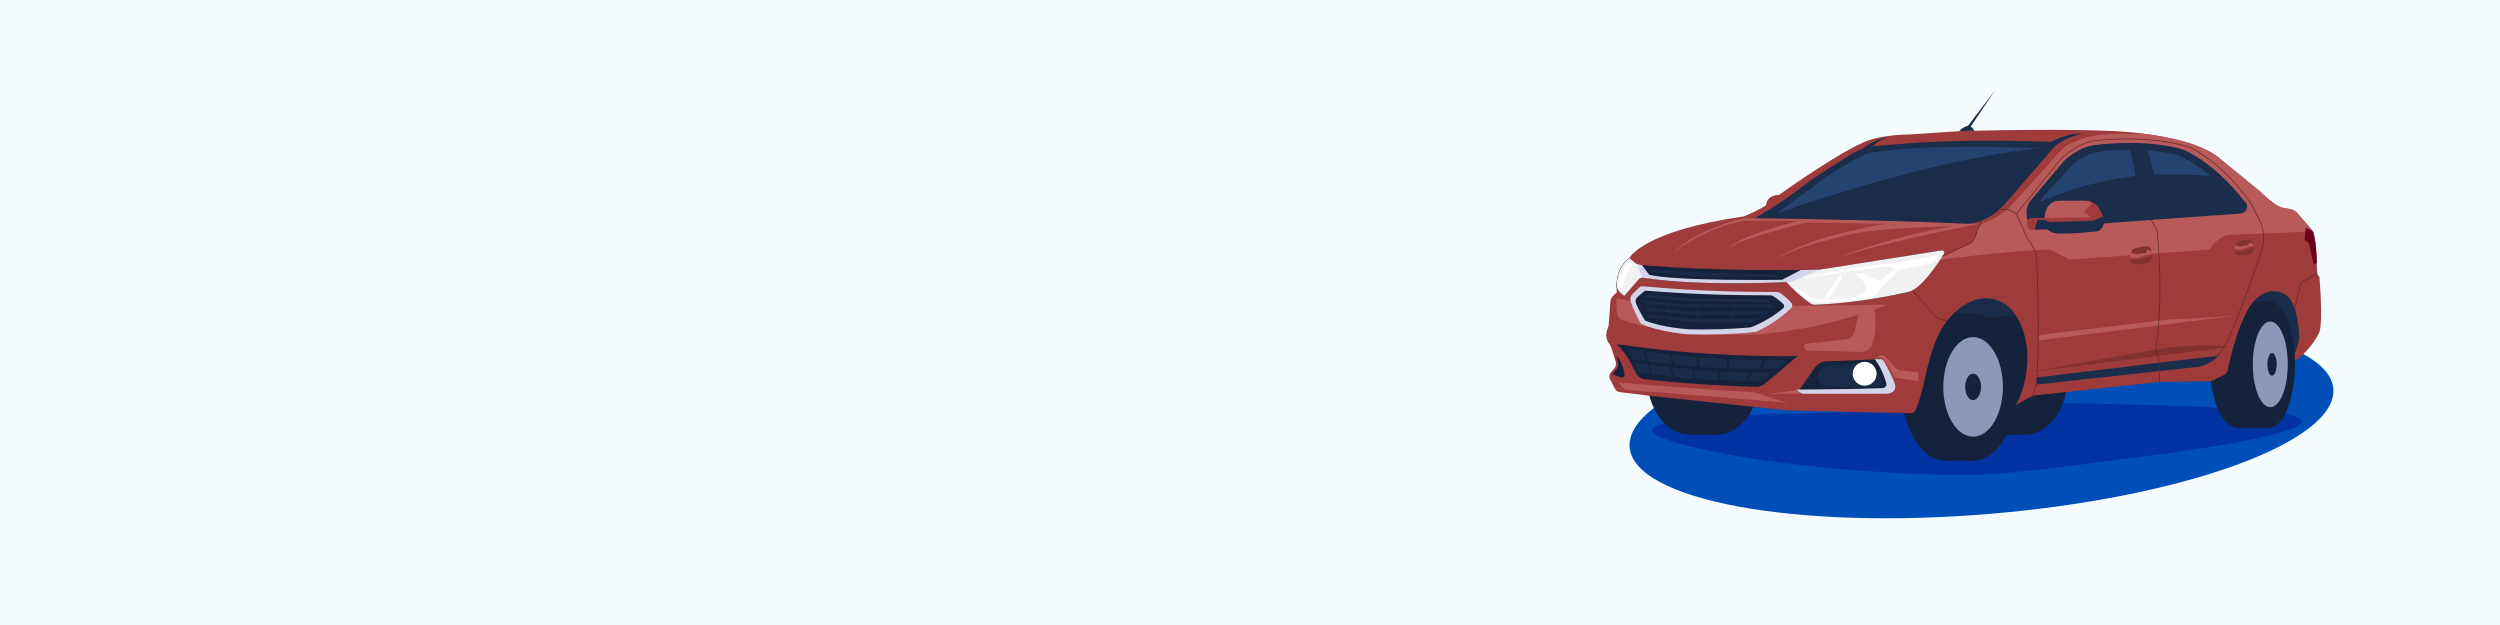 <?xml version="1.0" encoding="UTF-8"?> <svg xmlns="http://www.w3.org/2000/svg" width="1600" height="400" viewBox="0 0 1600 400" fill="none"><path d="M1600 0H0V400H1600V0Z" fill="#F5FCFF"></path><path d="M1273.26 328.889C1397.63 318.534 1496.16 282.668 1493.33 248.781C1490.51 214.894 1387.41 195.818 1263.04 206.174C1138.68 216.53 1040.15 252.395 1042.97 286.282C1045.8 320.169 1148.9 339.245 1273.26 328.889Z" fill="#004EB7"></path><path d="M1226.14 262.16C1209.06 263.65 1109.65 265.16 1102.77 266.41C1095.89 267.66 1023.98 270.05 1076.22 284.25C1136.28 300.57 1240.22 305.52 1272.7 303.52C1305.18 301.52 1353.91 294.2 1382.21 290.72C1417.21 286.41 1547.21 266.59 1414.34 260.61C1379.23 259 1295.31 257 1261 258C1226.69 259 1211.4 256.57 1211.4 256.57" fill="#0032A1"></path><path d="M1193.4 256.08L1281.88 265.95L1328.17 230.36L1442.17 231.57L1462.82 236.12L1479.05 214.29L1475.25 179.44C1475.25 179.44 1430.37 170.67 1429.43 170.25C1428.49 169.83 1332.73 189.37 1332.93 188.68C1333.13 187.99 1276.76 174.85 1276.76 174.85L1230.89 186C1230.89 186 1210.39 219.21 1208.15 221C1205.91 222.79 1193.4 256.08 1193.4 256.08Z" fill="#192D4B"></path><path d="M1295.96 278.22C1311.16 278.22 1323.49 261.296 1323.49 240.42C1323.49 219.544 1311.16 202.62 1295.96 202.62C1280.76 202.62 1268.43 219.544 1268.43 240.42C1268.43 261.296 1280.76 278.22 1295.96 278.22Z" fill="#14233B"></path><path d="M1278.75 278.22C1293.95 278.22 1306.28 261.296 1306.28 240.42C1306.28 219.544 1293.95 202.62 1278.75 202.62C1263.55 202.62 1251.22 219.544 1251.22 240.42C1251.22 261.296 1263.55 278.22 1278.75 278.22Z" fill="#14233B"></path><path d="M1295.96 202.61H1278.75V278.22H1295.96V202.61Z" fill="#14233B"></path><path d="M1262.78 294.78C1278.38 294.78 1291.02 273.661 1291.02 247.61C1291.02 221.559 1278.38 200.44 1262.78 200.44C1247.18 200.44 1234.54 221.559 1234.54 247.61C1234.54 273.661 1247.18 294.78 1262.78 294.78Z" fill="#14233B"></path><path d="M1245.13 294.78C1260.73 294.78 1273.37 273.661 1273.37 247.61C1273.37 221.559 1260.73 200.44 1245.13 200.44C1229.53 200.44 1216.89 221.559 1216.89 247.61C1216.89 273.661 1229.53 294.78 1245.13 294.78Z" fill="#14233B"></path><path d="M1262.78 200.43H1245.13V294.78H1262.78V200.43Z" fill="#14233B"></path><path d="M1262.78 279.47C1273.31 279.47 1281.85 265.206 1281.85 247.61C1281.85 230.014 1273.31 215.75 1262.78 215.75C1252.25 215.75 1243.71 230.014 1243.71 247.61C1243.71 265.206 1252.25 279.47 1262.78 279.47Z" fill="#8B99B9"></path><path d="M1262.78 256.08C1265.58 256.08 1267.85 252.288 1267.85 247.61C1267.85 242.932 1265.58 239.14 1262.78 239.14C1259.98 239.14 1257.71 242.932 1257.71 247.61C1257.71 252.288 1259.98 256.08 1262.78 256.08Z" fill="#14233B"></path><path d="M1452.15 273.79C1461.3 273.79 1468.71 255.613 1468.71 233.19C1468.71 210.767 1461.3 192.59 1452.15 192.59C1443 192.59 1435.59 210.767 1435.59 233.19C1435.59 255.613 1443 273.79 1452.15 273.79Z" fill="#14233B"></path><path d="M1432.05 273.79C1441.83 273.79 1449.76 255.613 1449.76 233.19C1449.76 210.767 1441.83 192.59 1432.05 192.59C1422.27 192.59 1414.34 210.767 1414.34 233.19C1414.34 255.613 1422.27 273.79 1432.05 273.79Z" fill="#14233B"></path><path d="M1452.16 192.59H1432.05V273.79H1452.16V192.59Z" fill="#14233B"></path><path d="M1452.99 260.61C1459.16 260.61 1464.17 248.334 1464.17 233.19C1464.17 218.046 1459.16 205.77 1452.99 205.77C1446.82 205.77 1441.81 218.046 1441.81 233.19C1441.81 248.334 1446.82 260.61 1452.99 260.61Z" fill="#8B99B9"></path><path d="M1454.12 240.48C1455.76 240.48 1457.09 237.216 1457.09 233.19C1457.09 229.164 1455.76 225.9 1454.12 225.9C1452.48 225.9 1451.15 229.164 1451.15 233.19C1451.15 237.216 1452.48 240.48 1454.12 240.48Z" fill="#14233B"></path><path d="M1098.71 278.22C1113.91 278.22 1126.24 261.296 1126.24 240.42C1126.24 219.544 1113.91 202.62 1098.71 202.62C1083.51 202.62 1071.18 219.544 1071.18 240.42C1071.18 261.296 1083.51 278.22 1098.71 278.22Z" fill="#14233B"></path><path d="M1081.5 278.22C1096.7 278.22 1109.03 261.296 1109.03 240.42C1109.03 219.544 1096.7 202.62 1081.5 202.62C1066.3 202.62 1053.97 219.544 1053.97 240.42C1053.97 261.296 1066.3 278.22 1081.5 278.22Z" fill="#14233B"></path><path d="M1098.71 202.61H1081.5V278.22H1098.71V202.61Z" fill="#14233B"></path><path d="M1056.21 253.36L1036.63 250.94C1036 250.872 1035.39 250.647 1034.87 250.288C1034.35 249.928 1033.92 249.445 1033.63 248.88L1030.39 242.56C1030.05 241.89 1029.91 241.132 1030 240.385C1030.1 239.638 1030.41 238.935 1030.91 238.37L1033.06 235.92C1033.6 235.302 1033.97 234.554 1034.14 233.75C1034.31 232.946 1034.26 232.112 1034.01 231.33L1031.15 222.39C1030.81 221.371 1030.3 220.418 1029.64 219.57C1028.47 218.05 1026.88 214.75 1029.15 209.65C1029.39 209.102 1029.53 208.516 1029.56 207.92L1030.64 192.78C1030.76 191.602 1031.29 190.501 1032.12 189.66L1034.83 186.96C1034.83 186.96 1032.4 172.46 1042.77 165.22C1042.77 165.22 1050.85 147.86 1116.21 138.45C1116.21 138.45 1125.5 134.71 1130.44 131.22C1130.44 131.22 1130.56 124.94 1138.28 124.94C1138.28 124.94 1177.35 96.73 1196.16 89.61C1204.41 87.307 1212.93 86.13 1221.49 86.11L1253.81 83.94C1253.81 83.94 1330.5 81.53 1365.71 84.79C1365.71 84.79 1401.82 87.89 1418.3 99.69L1446.14 122.41C1446.14 122.41 1454.14 130.64 1460.14 132.87L1465.91 133.96C1467.51 134.268 1468.96 135.102 1470.03 136.33L1478.56 146.12C1479.78 147.515 1480.57 149.235 1480.83 151.07C1482.04 159.208 1482.79 167.408 1483.08 175.63L1484.41 177.19C1484.41 177.19 1486.86 205.03 1484.41 212.6C1484.41 212.6 1478.41 225.96 1465.71 232.86C1465.71 232.86 1469.8 224.68 1471.24 218.33C1471.42 217.519 1471.5 216.69 1471.48 215.86C1471.38 211.08 1470.48 193.35 1462.59 188.55C1462.59 188.55 1452.34 180.98 1441.43 193.89C1441.43 193.89 1432.25 204.78 1425.8 236.82C1425.67 237.459 1425.4 238.061 1425.01 238.58C1424.62 239.1 1424.11 239.523 1423.53 239.82L1417.47 242.92C1416.09 243.621 1414.57 243.997 1413.03 244.02L1384.97 244.39C1382.68 244.39 1380.38 244.56 1378.1 244.81L1303.7 252.93C1301.42 253.204 1299.22 253.946 1297.24 255.11L1290 259.36C1290 259.36 1298.68 246.22 1297.35 224.17C1297.35 224.17 1295.35 193.66 1273.96 191.17C1273.96 191.17 1261.88 188.03 1248.65 202.43C1244.06 207.484 1240.51 213.403 1238.23 219.84C1235.55 227.202 1233.43 234.757 1231.9 242.44C1230.85 247.982 1229.35 253.428 1227.4 258.72L1226.12 262.16C1225.86 262.841 1225.4 263.425 1224.8 263.833C1224.2 264.242 1223.49 264.454 1222.76 264.44C1213.09 264.26 1176.87 263.57 1143.66 262.62L1056.21 253.36Z" fill="#A03B3B"></path><path d="M1480.16 148.09C1479.8 147.369 1479.36 146.697 1478.83 146.09L1470.3 136.3C1469.23 135.072 1467.78 134.238 1466.18 133.93L1460.41 132.84C1454.41 130.61 1446.41 122.38 1446.41 122.38L1418.57 99.66C1403.4 88.81 1374.96 86 1370.62 85.59C1370.26 85.59 1369.91 85.59 1369.55 85.59H1355.28C1339.44 85.67 1329.28 89.59 1324.28 92.19C1322.29 93.23 1320.5 94.619 1319 96.29L1288.51 130.13C1283.55 135.639 1277.34 139.869 1270.4 142.46C1269.13 142.93 1268 143.704 1267.1 144.713C1266.2 145.723 1265.56 146.937 1265.24 148.25C1264.93 149.49 1264.58 150.61 1264.24 151.56C1263.84 152.681 1263.23 153.71 1262.42 154.584C1261.62 155.459 1260.64 156.162 1259.56 156.65L1224.06 172.6L1240.01 166.45C1240.01 166.45 1282.69 160.59 1310.38 159.78C1311.52 159.754 1312.65 160.015 1313.66 160.54L1323.34 165.54C1324.1 165.931 1324.95 166.108 1325.8 166.05L1412.28 159.85C1412.84 159.805 1413.38 159.638 1413.87 159.359C1414.35 159.081 1414.77 158.699 1415.09 158.24C1417.52 154.675 1421.02 151.98 1425.09 150.55C1425.48 150.433 1425.89 150.366 1426.3 150.35L1480.13 148.06" fill="#B85A5A"></path><path d="M1298.16 144.88C1297.55 142.192 1297.14 139.461 1296.95 136.71C1296.77 133.542 1297.82 130.426 1299.86 128L1320.8 103.19C1320.8 103.19 1330.37 93.61 1341.24 92.75C1341.24 92.75 1371.53 88.47 1396.4 95.47C1396.4 95.47 1410.55 100.04 1429.27 120.19L1437.44 129.92C1437.75 130.277 1437.97 130.696 1438.1 131.149C1438.23 131.601 1438.25 132.076 1438.18 132.54C1437.88 134.27 1436.76 136.77 1432.84 136.77C1432.84 136.77 1332.49 143.61 1300.68 146.71C1300.11 146.765 1299.54 146.609 1299.07 146.272C1298.61 145.935 1298.28 145.44 1298.16 144.88Z" fill="#1A2D4B"></path><path d="M1306.14 139.87C1305.6 137.66 1305.24 135.409 1305.06 133.14C1304.99 131.832 1305.18 130.523 1305.63 129.291C1306.07 128.059 1306.76 126.93 1307.65 125.97L1326.18 105.54C1326.18 105.54 1334.66 97.66 1344.27 96.96C1344.27 96.96 1371.1 93.43 1393.11 99.19C1393.11 99.19 1405.64 102.96 1422.21 119.54L1429.45 127.54C1429.72 127.825 1429.92 128.168 1430.03 128.543C1430.14 128.918 1430.17 129.314 1430.1 129.7C1429.83 131.12 1428.85 133.18 1425.38 133.18C1425.38 133.18 1336.53 138.81 1308.38 141.36C1307.89 141.421 1307.39 141.305 1306.98 141.031C1306.57 140.758 1306.27 140.346 1306.14 139.87Z" fill="#254370"></path><path d="M1175.55 165.24C1175.55 165.24 1203.82 152.98 1249.47 144.77C1249.47 144.77 1219.47 145.13 1193.38 148.29C1192.78 148.37 1192.19 148.46 1191.6 148.57C1186.07 149.57 1157.31 155.22 1136.28 165.57C1136.28 165.57 1157.58 151.01 1207.55 143.26L1157.91 142.42C1156.76 142.398 1155.62 142.522 1154.5 142.79C1149.68 143.96 1135.28 147.59 1118.94 153.03C1118.94 153.03 1103.09 157.97 1095.21 168.32C1095.21 168.32 1105.03 157.16 1119.11 151.32C1130.64 147.003 1142.43 143.39 1154.4 140.5C1155.38 140.272 1156.39 140.171 1157.4 140.2L1212.58 141.48L1247.41 142.67L1266.51 143.28C1266.51 143.28 1202.83 155.59 1175.55 165.24Z" fill="#B85A5A"></path><path d="M1150.84 141.34H1115.67C1099.47 144.642 1084.21 151.55 1071.04 161.55C1071.04 161.55 1081.35 149.67 1109.51 141.34L1116.51 139.68L1157.27 140.2L1150.84 141.34Z" fill="#B85A5A"></path><path d="M1049.88 169.61C1060.83 170.5 1102.31 173.76 1163.82 172.67L1242.58 160.26C1242.86 160.215 1243.15 160.253 1243.42 160.368C1243.68 160.484 1243.9 160.672 1244.06 160.911C1244.22 161.15 1244.31 161.429 1244.31 161.716C1244.32 162.003 1244.24 162.286 1244.09 162.53C1240.09 168.87 1229.99 184.04 1222.24 186.53C1222.24 186.53 1192.82 193.87 1161.54 194.99C1160.56 195.027 1159.6 194.754 1158.79 194.21C1153.13 190.294 1147.96 185.703 1143.4 180.54C1143.4 180.54 1086.4 183.59 1051.57 177.69C1051.05 177.598 1050.51 177.642 1050.01 177.817C1049.51 177.992 1049.07 178.293 1048.72 178.69L1039.47 189.34C1037.31 188.124 1035.61 186.239 1034.62 183.97C1034.62 183.97 1034.12 176.56 1037.75 170.64C1039.02 168.5 1040.73 166.648 1042.75 165.2L1046.14 168.07C1047.19 168.969 1048.5 169.508 1049.88 169.61Z" fill="#14233B"></path><path d="M1053.49 176.61C1053.43 176.53 1053.43 176.52 1053.44 176.52V176.47L1053.19 176.14L1052.68 175.51C1051.36 173.84 1049.68 171.75 1049.33 169.51C1048.2 169.316 1047.14 168.822 1046.26 168.08L1042.87 165.21C1040.85 166.658 1039.14 168.51 1037.87 170.65C1034.24 176.57 1034.74 183.98 1034.74 183.98C1035.73 186.247 1037.43 188.132 1039.58 189.35L1048.84 178.7C1049.19 178.302 1049.63 178.001 1050.13 177.825C1050.63 177.65 1051.17 177.607 1051.69 177.7C1052.64 177.86 1053.61 178.02 1054.59 178.16C1054.16 177.64 1053.82 177.13 1053.49 176.61Z" fill="#F1F1F1"></path><path d="M1242.58 160.26L1163.82 172.67C1160.82 172.72 1157.82 172.77 1154.95 172.8C1152.61 174.72 1149.84 176.04 1147.36 177.8C1145.93 178.8 1144.44 179.7 1142.94 180.59H1143.42C1147.97 185.749 1153.13 190.335 1158.79 194.25C1159.6 194.794 1160.56 195.067 1161.54 195.03C1192.82 193.91 1222.24 186.57 1222.24 186.57C1229.99 184.09 1240.12 168.92 1244.09 162.57C1244.25 162.325 1244.34 162.038 1244.34 161.744C1244.34 161.45 1244.26 161.162 1244.1 160.916C1243.94 160.67 1243.71 160.477 1243.44 160.36C1243.17 160.243 1242.87 160.208 1242.58 160.26Z" fill="#F1F1F1"></path><path d="M1051.05 177.61C1085.89 183.51 1142.95 180.56 1142.95 180.56L1146.89 180.28L1163.82 172.67L1152.4 172.83L1140.57 179.07C1140.57 179.07 1071.5 180.07 1055.48 175.81L1050.86 169.69L1047.86 169.13L1051.05 177.61Z" fill="#D3D3EA"></path><path d="M1154.93 177.61C1154.93 177.61 1186.12 171.15 1210.93 168.84L1240 163.64L1236.92 168.26L1215.92 172.49C1215.92 172.49 1205.53 181.35 1199.75 189.44C1186.66 192.264 1173.28 193.493 1159.9 193.1C1159.9 193.1 1151.43 187.59 1148.54 183.99L1159.7 191.17L1167.02 191.36L1177.8 175.77L1178.8 178.41L1169.8 191.55C1169.8 191.55 1175.71 191.46 1188.09 190.01L1194.34 186.36V181.74L1187.89 175.19L1190.69 174.94C1191.63 174.854 1192.58 175.027 1193.43 175.44L1203.1 180.2L1212.35 172.3L1208.88 169.99L1154.93 177.61Z" fill="white"></path><path d="M1164.95 193.39C1163.3 193.39 1161.62 193.39 1159.95 193.3H1159.89H1159.84C1159.5 193.08 1151.31 187.73 1148.43 184.15L1147.63 183.15L1159.83 190.99L1166.97 191.18L1177.97 175.34L1179.11 178.47L1179.05 178.56L1170.23 191.36C1171.77 191.31 1177.64 191.06 1188.05 189.84L1194.17 186.27V181.85L1187.4 175L1190.63 174.71C1191.61 174.619 1192.6 174.799 1193.48 175.23L1203.03 179.93L1211.96 172.3L1208.79 170.19L1154.96 177.8L1154.89 177.39C1155.2 177.32 1186.37 170.89 1210.94 168.61L1240.48 163.32L1237.08 168.43H1236.99L1216.06 172.66C1215.34 173.28 1205.47 181.81 1199.96 189.53V189.59H1199.88C1188.4 192.069 1176.69 193.343 1164.95 193.39ZM1160 192.89C1173.32 193.253 1186.64 192.031 1199.67 189.25C1205.4 181.25 1215.73 172.42 1215.83 172.34L1236.73 168.12L1239.49 163.98L1211 169C1193.85 170.6 1173.5 174.21 1162.66 176.27L1208.89 169.73H1208.96L1212.65 172.19L1203.1 180.35L1202.97 180.29L1193.29 175.54C1192.48 175.139 1191.57 174.969 1190.67 175.05L1188.32 175.27L1194.51 181.56V186.39L1188.07 190.13C1175.82 191.56 1169.82 191.67 1169.76 191.67H1169.4L1169.63 191.34L1178.63 178.28L1177.84 176.12L1167.23 191.47L1159.74 191.28L1149.8 185C1153.09 188.32 1159.4 192.48 1160 192.89Z" fill="white"></path><path d="M1155.98 220L1181.64 217.13C1182.84 216.997 1183.97 216.496 1184.88 215.696C1185.79 214.896 1186.43 213.836 1186.71 212.66L1189.96 199.15L1199.34 196.71C1199.34 196.71 1202.18 208.65 1198.34 220.13C1197.83 221.653 1196.84 222.972 1195.52 223.89C1194.2 224.808 1192.62 225.278 1191.01 225.23L1155.63 224.37L1154.68 222.2C1154.58 221.971 1154.54 221.722 1154.55 221.474C1154.57 221.225 1154.64 220.984 1154.77 220.769C1154.9 220.555 1155.07 220.373 1155.28 220.239C1155.49 220.106 1155.73 220.024 1155.98 220Z" fill="#B85A5A"></path><path d="M1034.62 190.93C1034.36 194.371 1034.5 197.829 1035.02 201.24C1035.18 202.031 1035.54 202.768 1036.06 203.38C1036.59 203.993 1037.26 204.461 1038.02 204.74C1045.63 207.6 1076.27 216.23 1128.12 213.9C1155.5 211.077 1182.4 204.725 1208.15 195L1144.01 195.86L1045.91 193.21L1034.62 190.93Z" fill="#B85A5A"></path><path d="M1044.86 188.1L1049.07 184.02C1049.36 183.735 1049.71 183.515 1050.1 183.376C1050.48 183.236 1050.89 183.18 1051.3 183.21C1060.68 183.91 1088.76 186.97 1137.3 186.87C1138.06 186.872 1138.81 187.109 1139.43 187.55C1141.94 189.33 1144.25 191.375 1146.33 193.65C1146.57 193.918 1146.76 194.231 1146.88 194.572C1146.99 194.912 1147.04 195.273 1147.02 195.633C1147 195.992 1146.9 196.344 1146.74 196.666C1146.58 196.989 1146.35 197.276 1146.08 197.51C1139.69 203.476 1132.41 208.403 1124.49 212.11C1124.06 212.304 1123.61 212.429 1123.14 212.48C1108.96 213.891 1094.71 214.399 1080.47 214C1080.47 214 1062.37 212.69 1050.14 207.1C1050.14 207.1 1045.21 198.32 1043.61 192.7C1043.37 191.893 1043.36 191.035 1043.58 190.223C1043.81 189.411 1044.25 188.676 1044.86 188.1Z" fill="#D3D3EA"></path><path d="M1048.09 190L1051.96 186.72C1052.52 186.254 1053.23 186.021 1053.96 186.07C1062.57 186.63 1088.34 189.07 1132.86 189.01C1133.56 189 1134.26 189.187 1134.86 189.55C1137.13 190.961 1139.25 192.603 1141.19 194.45C1141.41 194.654 1141.58 194.904 1141.68 195.182C1141.79 195.459 1141.84 195.758 1141.81 196.055C1141.79 196.352 1141.7 196.64 1141.56 196.899C1141.41 197.158 1141.2 197.38 1140.96 197.55C1134.98 202.42 1128.3 206.37 1121.15 209.27C1120.75 209.431 1120.34 209.532 1119.91 209.57C1106.9 210.693 1093.83 211.091 1080.77 210.76C1080.77 210.76 1064.16 209.76 1052.93 205.22C1052.93 205.22 1048.41 198.22 1046.93 193.66C1046.72 193.005 1046.73 192.302 1046.93 191.647C1047.14 190.993 1047.54 190.418 1048.09 190Z" fill="#14233B"></path><path d="M1081.96 192.93L1052.29 190.22L1054.19 188.68L1082.01 191.13L1131.66 191.59L1133.04 193.19L1081.96 192.93Z" fill="#192D4B"></path><path d="M1089.52 176.86L1058.56 174.05L1057.45 172.6L1090 174.85L1138.32 175.55L1136.3 177.1L1089.52 176.86Z" fill="#192D4B"></path><path d="M1080.42 196.7L1052.56 194.16L1051.54 192.37L1078.89 194.77L1134.09 194.98L1135.15 196.7H1080.42Z" fill="#192D4B"></path><path d="M1082.54 201.33L1054.19 198.74L1053.24 196.96L1081.67 199.45L1133.04 199.29L1128.81 201.33H1082.54Z" fill="#192D4B"></path><path d="M1085.26 206.24L1055.69 203.28L1054.81 201.52L1084.35 204.11L1125.64 203.99L1120.77 206.24H1085.26Z" fill="#192D4B"></path><path d="M1042.4 167.76C1038.92 171.601 1036.79 176.475 1036.33 181.64C1036.3 182.128 1036.45 182.609 1036.74 183L1038.25 185.05C1038.25 185.05 1039.08 175.36 1044.62 169.62L1042.4 167.76Z" fill="white"></path><path d="M1038.4 185.62L1036.56 183.13C1036.24 182.696 1036.08 182.167 1036.11 181.63C1036.59 176.424 1038.74 171.513 1042.24 167.63L1042.38 167.49L1044.92 169.62L1044.76 169.78C1039.34 175.4 1038.46 184.99 1038.45 185.08L1038.4 185.62ZM1042.4 168.04C1039.04 171.84 1036.98 176.611 1036.52 181.66C1036.49 182.098 1036.63 182.53 1036.89 182.88L1038.09 184.5C1038.36 182.4 1039.64 174.6 1044.3 169.64L1042.4 168.04Z" fill="white"></path><path d="M1365.64 159.32C1368.52 158.178 1371.61 157.627 1374.71 157.7C1375.09 157.705 1375.47 157.835 1375.77 158.069C1376.08 158.303 1376.3 158.63 1376.4 159C1376.88 160.67 1377.55 163.77 1376.83 166.18C1376.68 166.658 1376.42 167.091 1376.06 167.44C1375.7 167.79 1375.26 168.044 1374.78 168.18C1371.9 169.037 1368.9 169.376 1365.9 169.18C1365.53 169.148 1365.17 169.007 1364.87 168.774C1364.58 168.541 1364.36 168.227 1364.24 167.87C1363.41 165.642 1363.34 163.198 1364.06 160.93C1364.2 160.568 1364.41 160.238 1364.68 159.961C1364.95 159.684 1365.28 159.466 1365.64 159.32Z" fill="#823030"></path><path d="M1363.66 165.24C1363.48 164.126 1363.5 162.987 1363.72 161.88L1367.35 162.88L1373.93 161.77V160C1373.93 160 1376.18 160.07 1377.1 161.42C1377.1 161.42 1377.1 161.87 1377.1 162.5C1377.11 162.738 1377.05 162.972 1376.93 163.179C1376.81 163.385 1376.64 163.555 1376.43 163.67C1373.65 165.124 1370.63 166.063 1367.51 166.44C1366.25 166.506 1364.99 166.416 1363.75 166.17L1363.66 165.24Z" fill="#A03B3B"></path><path d="M1363.52 163.21C1363.52 162.758 1363.57 162.307 1363.69 161.87L1367.33 162.82L1373.91 161.71V160C1373.91 160 1376.16 160.07 1377.08 161.42V162.26L1367.7 165L1363.86 164.88C1363.78 164.88 1363.69 164.846 1363.63 164.786C1363.57 164.726 1363.54 164.645 1363.54 164.56L1363.52 163.21Z" fill="#B85A5A"></path><path d="M1432.01 154.84C1434.52 153.854 1437.2 153.375 1439.89 153.43C1440.22 153.445 1440.53 153.564 1440.79 153.768C1441.05 153.973 1441.23 154.254 1441.32 154.57C1441.74 156.02 1442.32 158.71 1441.7 160.81C1441.57 161.229 1441.34 161.609 1441.03 161.916C1440.72 162.224 1440.34 162.448 1439.92 162.57C1437.41 163.308 1434.8 163.596 1432.19 163.42C1431.87 163.392 1431.56 163.271 1431.3 163.07C1431.05 162.869 1430.85 162.598 1430.75 162.29C1430.04 160.361 1429.99 158.252 1430.6 156.29C1430.72 155.963 1430.91 155.665 1431.15 155.415C1431.39 155.165 1431.69 154.969 1432.01 154.84Z" fill="#823030"></path><path d="M1430.29 160C1430.13 159.035 1430.15 158.049 1430.34 157.09L1433.5 157.91L1439.22 156.91V155.41C1439.74 155.421 1440.25 155.535 1440.72 155.746C1441.2 155.957 1441.63 156.261 1441.98 156.64C1441.98 156.64 1441.98 157.03 1441.98 157.58C1441.98 157.783 1441.93 157.983 1441.83 158.159C1441.72 158.335 1441.58 158.48 1441.4 158.58C1438.98 159.845 1436.35 160.659 1433.64 160.98C1432.55 161.044 1431.45 160.97 1430.37 160.76L1430.29 160Z" fill="#A03B3B"></path><path d="M1430.17 158.22C1430.17 157.828 1430.22 157.438 1430.32 157.06L1433.48 157.89L1439.2 156.89V155.39C1439.72 155.401 1440.23 155.515 1440.7 155.726C1441.18 155.937 1441.61 156.241 1441.96 156.62V157.35L1433.81 159.71L1430.46 159.61C1430.39 159.607 1430.32 159.577 1430.27 159.525C1430.22 159.472 1430.19 159.403 1430.19 159.33L1430.17 158.22Z" fill="#B85A5A"></path><g opacity="0.96"><path d="M1476.01 154.07L1477.16 154.86C1477.68 155.229 1478.04 155.784 1478.16 156.41L1480.88 169.26L1482.76 168C1482.76 168 1482.14 152.06 1480.13 148.09L1476 146.09L1475.18 152.31C1475.14 152.651 1475.2 152.997 1475.35 153.307C1475.49 153.618 1475.72 153.882 1476.01 154.07Z" fill="#6A001F"></path><path d="M1480.77 169.6L1477.99 156.45C1477.93 156.159 1477.8 155.884 1477.63 155.64C1477.46 155.396 1477.24 155.189 1476.99 155.03L1475.84 154.24C1475.52 154.022 1475.27 153.719 1475.11 153.366C1474.96 153.012 1474.91 152.622 1474.96 152.24L1475.82 145.73L1480.26 147.92V147.98C1482.26 151.98 1482.89 167.32 1482.91 167.98V168.09L1480.77 169.6ZM1476.12 153.9L1477.27 154.69C1477.85 155.083 1478.25 155.685 1478.39 156.37L1481.04 168.92L1482.58 167.92C1482.52 166.49 1481.87 152.08 1480.01 148.27L1476.2 146.4L1475.41 152.34C1475.37 152.645 1475.42 152.954 1475.54 153.235C1475.67 153.515 1475.87 153.756 1476.12 153.93V153.9Z" fill="#6A001F"></path></g><path d="M1034.62 220.23C1073.05 225.801 1111.86 228.372 1150.69 227.92C1150.69 227.92 1147.61 230 1138.4 238.19L1129.19 245.75C1127.67 247.005 1125.75 247.663 1123.78 247.6C1113.59 247.29 1079.95 246.06 1052.31 242.65C1051.44 242.538 1050.61 242.249 1049.86 241.802C1049.1 241.355 1048.45 240.759 1047.94 240.05C1044.9 235.86 1042.33 227.15 1034.62 220.23Z" fill="#14233B"></path><path d="M1041.58 223.49C1041.58 223.49 1043.33 226.37 1045.36 230.29L1053.46 231.01L1051.74 224.91L1041.58 223.49Z" fill="#192D4B"></path><path d="M1053.15 225.13L1055.24 231.49L1070.02 233.15L1068.24 226.82L1053.15 225.13Z" fill="#192D4B"></path><path d="M1069.74 226.82L1071.74 233.28L1086.39 234.8L1085.12 228.35L1069.74 226.82Z" fill="#192D4B"></path><path d="M1086.83 228.82L1088.15 234.88L1105.03 235.78V229.87L1086.83 228.82Z" fill="#192D4B"></path><path d="M1106.64 229.87V235.78L1126.24 236.12L1128.08 230.35L1106.64 229.87Z" fill="#192D4B"></path><path d="M1129.85 230.35L1128.08 236.17L1138.47 235.78L1144 230.35H1129.85Z" fill="#192D4B"></path><path d="M1045.91 231.91C1045.91 231.91 1047.4 234.61 1049.13 238.27L1056.01 238.95L1054.55 233.24L1045.91 231.91Z" fill="#192D4B"></path><path d="M1055.75 233.45L1057.53 239.4L1070.11 240.95L1068.59 235.03L1055.75 233.45Z" fill="#192D4B"></path><path d="M1069.86 235.03L1071.56 241.08L1084.03 242.5L1082.95 236.46L1069.86 235.03Z" fill="#192D4B"></path><path d="M1084.4 236.91L1085.53 242.58L1099.89 243.42V237.89L1084.4 236.91Z" fill="#192D4B"></path><path d="M1101.26 237.89V243.42L1117.92 243.74L1119.49 238.33L1101.26 237.89Z" fill="#192D4B"></path><path d="M1121 238.33L1119.49 243.79L1128.33 243.42L1133.04 238.33H1121Z" fill="#192D4B"></path><path d="M1034.62 227.68C1037.49 231.147 1039.27 235.384 1039.74 239.86C1039.76 240.147 1039.71 240.434 1039.6 240.697C1039.48 240.959 1039.3 241.187 1039.07 241.36C1038.84 241.533 1038.57 241.645 1038.28 241.685C1038 241.725 1037.71 241.692 1037.44 241.59L1031.8 239.45C1031.8 239.45 1032.94 238.08 1034.01 237.04C1034.64 236.414 1035.1 235.646 1035.37 234.801C1035.63 233.957 1035.69 233.061 1035.53 232.19L1034.62 227.68Z" fill="#14233B"></path><path d="M1035.86 244.89L1038.74 248.32C1039.06 248.704 1039.45 249.019 1039.89 249.245C1040.34 249.472 1040.82 249.607 1041.32 249.64C1052.32 250.44 1118.67 255.28 1144.01 258L1124.18 251.48C1123.42 251.229 1122.64 251.081 1121.84 251.04C1115.84 250.7 1085.45 248.87 1045.91 245.67L1035.86 244.89Z" fill="#B85A5A"></path><path d="M1132.03 252.01H1205.71L1153.96 249.3L1132.03 252.01Z" fill="#B85A5A"></path><path d="M1151.73 249.32L1161.32 235.53C1162.2 234.272 1163.36 233.233 1164.7 232.495C1166.05 231.756 1167.55 231.337 1169.08 231.27L1203.3 229.87L1209.85 245.66L1207.85 249.32L1196.71 251.1H1153L1151.73 249.32Z" fill="#14233B"></path><path d="M1199.79 229.87H1203.3C1203.81 229.871 1204.31 230.007 1204.75 230.263C1205.19 230.519 1205.55 230.888 1205.8 231.33C1207.48 234.33 1211.22 241.19 1212.8 245.94C1212.8 245.94 1214.57 251.56 1207.47 252.01H1154.71C1153.61 252.015 1152.54 251.621 1151.71 250.9L1149.89 249.34L1185.11 248.96L1204.82 248.4C1205.21 248.39 1205.6 248.29 1205.95 248.107C1206.3 247.924 1206.6 247.664 1206.83 247.345C1207.06 247.027 1207.21 246.66 1207.28 246.272C1207.35 245.885 1207.32 245.487 1207.21 245.11C1206.08 241.27 1203.72 234.73 1199.79 229.87Z" fill="#D3D3EA"></path><path d="M1187.4 233L1170.33 233.75C1169.15 233.8 1168.01 234.15 1167 234.766C1166 235.382 1165.17 236.244 1164.59 237.27L1163.25 239.64C1162.81 240.426 1162.66 241.342 1162.83 242.228C1162.99 243.114 1163.47 243.912 1164.17 244.48L1166.62 246.48C1167.51 247.207 1168.62 247.59 1169.77 247.56L1205.15 246.71C1205.15 246.71 1202.15 237.58 1197.58 233H1187.4Z" fill="#192D4B"></path><path d="M1193.38 246.85C1197.6 246.85 1201.02 243.429 1201.02 239.21C1201.02 234.991 1197.6 231.57 1193.38 231.57C1189.16 231.57 1185.74 234.991 1185.74 239.21C1185.74 243.429 1189.16 246.85 1193.38 246.85Z" fill="white"></path><path d="M1201.03 229H1203.45C1203.95 229.004 1204.45 229.135 1204.89 229.382C1205.33 229.628 1205.7 229.982 1205.97 230.41L1212.37 240.77C1212.57 241.092 1212.83 241.366 1213.15 241.572C1213.47 241.777 1213.83 241.91 1214.2 241.96L1227.92 243.81V238.51L1215.8 236.92C1214.94 236.805 1214.15 236.395 1213.56 235.76L1206.25 227.94C1206.08 227.759 1205.88 227.616 1205.65 227.517C1205.42 227.419 1205.18 227.369 1204.93 227.37H1203.84C1203.4 227.37 1202.97 227.463 1202.57 227.644C1202.17 227.825 1201.82 228.09 1201.53 228.42L1201.03 229Z" fill="#B85A5A"></path><path d="M1303.34 241.55V246.12L1408.01 234.63C1408.01 234.63 1416.81 232.12 1419.38 227.69L1303.34 241.55Z" fill="#1A2D4B"></path><path d="M1305.04 214.39V217.78L1429.37 202.21L1386.03 204.67L1305.04 214.39Z" fill="#B85A5A"></path><path d="M1296.93 238.34L1427.6 222C1427.6 222 1408.27 218.92 1379.6 223.79L1296.93 238.34Z" fill="#823030"></path><path d="M1314.2 94.61C1314.2 94.61 1319.56 88.38 1332.87 85.54C1332.87 85.54 1322.94 84.54 1311.87 91.45L1314.2 94.61Z" fill="#1A2D4B"></path><path d="M1196.83 95C1196.83 95 1203.02 88 1211.62 87.38C1204.11 87.951 1196.98 90.936 1191.3 95.89L1196.83 95Z" fill="#1A2D4B"></path><path d="M1210.22 92.65C1258.15 88.05 1317.31 91 1317.31 91L1285.96 127.28C1271.96 145.01 1257.56 143.16 1257.56 143.16C1212.56 140.81 1123.03 139.62 1123.03 139.62C1123.03 139.62 1137.03 132.16 1156.2 117.38C1156.2 117.38 1165.38 110.64 1185.1 98.5C1187.3 97.15 1194.6 93.96 1197.17 93.75L1210.22 92.65Z" fill="#1A2D4B"></path><path d="M1211.62 95.87C1254.3 92.05 1307.17 95.08 1307.17 95.08L1279.24 125.25C1266.82 140 1253.95 138.46 1253.95 138.46C1213.9 136.46 1137.31 136.46 1137.31 136.46C1137.31 136.46 1146.62 129.34 1163.7 117.04C1163.7 117.04 1170.31 111.56 1187.87 101.47C1189.87 100.35 1195.6 97.75 1197.87 97.56L1211.62 95.87Z" fill="#254370"></path><path d="M1380.46 119.32C1377.4 106.04 1374.57 95.06 1372.24 92.32C1369.74 92.32 1363.45 92.81 1361.13 92.9C1363.44 95.35 1365.38 103.6 1367.13 114.82C1369.52 130.3 1365.68 140.52 1371.02 140.4C1380.16 140.21 1385.2 139.95 1385.2 139.95C1384.02 134.04 1382.52 131.63 1380.48 119.28" fill="#1A2D4B"></path><path d="M1246.2 205.63L1239.89 204.1L1239.84 204.04L1223.89 186.19L1224.26 185.85L1240.16 203.65L1246.32 205.15L1246.2 205.63Z" fill="#6A2828"></path><path d="M1300.95 253.69L1300.48 253.53L1303.09 246.07C1305.09 220.79 1303.97 182.79 1303.37 167.62C1303.21 163.396 1301.86 159.304 1299.48 155.81L1297.43 152.81C1296.95 152.101 1296.54 151.348 1296.2 150.56L1290.52 137.19L1290.98 136.99L1296.66 150.36C1296.98 151.122 1297.38 151.85 1297.85 152.53L1299.85 155.53C1302.29 159.1 1303.67 163.282 1303.85 167.6C1304.45 182.79 1305.61 220.84 1303.57 246.14V246.21L1300.95 253.69Z" fill="#6A2828"></path><path d="M1382.18 244.52H1381.68L1382.14 233.16L1379.35 223.81V223.75C1384.25 194.67 1381.42 159.14 1380.43 148.95C1380.3 147.567 1379.84 146.234 1379.1 145.06L1376.47 140.87L1376.89 140.61L1379.53 144.79C1380.31 146.033 1380.79 147.44 1380.93 148.9C1381.93 159.1 1384.75 194.64 1379.85 223.78L1382.64 233.1L1382.18 244.52Z" fill="#6A2828"></path><path d="M1468.9 197.35L1468.41 197.23L1472.36 180.72L1483.02 174.81L1483.26 175.24L1472.79 181.05L1468.9 197.35Z" fill="#6A2828"></path><path d="M1290.62 137.31L1287.08 135.23C1286.12 134.62 1285 134.298 1283.86 134.3H1279.66V133.8H1283.86C1285.09 133.8 1286.3 134.146 1287.34 134.8L1290.88 136.88L1290.62 137.31Z" fill="#6A2828"></path><path d="M1419.3 228.17L1418.91 227.86C1421.6 224.404 1423.96 220.701 1425.96 216.8C1437.01 191.87 1447.77 158.49 1447.88 158.16C1449.81 147.68 1446.18 141.57 1446.15 141.51L1441.36 132.16C1440.73 130.919 1440 129.728 1439.19 128.6C1424.25 108.13 1410.07 99.5 1404.74 96.24L1403.84 95.69C1402.96 95.136 1402 94.696 1401.01 94.38C1374.27 86 1341.4 90.25 1341.09 90.3C1334.04 90.95 1326.73 95.73 1323 98.52C1321 100.017 1319.21 101.761 1317.65 103.71L1300.91 124.55C1300.3 125.33 1299.31 126.47 1298.16 127.79C1295.5 130.86 1291.85 135.07 1290.98 137.19L1290.52 137C1291.42 134.8 1294.95 130.74 1297.78 127.47C1298.93 126.15 1299.91 125.01 1300.51 124.24L1317.26 103.39C1318.85 101.414 1320.67 99.644 1322.7 98.12C1326.47 95.3 1333.87 90.47 1341.04 89.8C1341.36 89.8 1374.32 85.46 1401.16 93.91C1402.19 94.237 1403.18 94.694 1404.1 95.27L1405 95.82C1410.36 99.08 1424.59 107.76 1439.59 128.31C1440.43 129.456 1441.17 130.666 1441.81 131.93L1446.58 141.27C1446.58 141.27 1450.33 147.57 1448.36 158.27C1448.25 158.64 1437.48 192.04 1426.41 217.01C1424.4 220.948 1422.02 224.685 1419.3 228.17Z" fill="#6A2828"></path><path d="M1243.24 164.26L1243.03 163.81L1261.39 155.21L1263.12 153.29L1267.69 141.29L1268.15 141.47L1263.52 153.59L1261.65 155.64L1243.24 164.26Z" fill="#6A2828"></path><path d="M1130.49 131.22C1130.49 131.22 1130.24 125.22 1138.33 124.94L1130.49 131.22Z" fill="#A03B3B"></path><path d="M1253.86 83.94L1263.53 83.68C1263.1 82.551 1262.3 81.605 1261.25 81L1276.7 58L1259.52 80.51C1257.32 81.022 1255.33 82.224 1253.86 83.94Z" fill="#1A2D4B"></path><path d="M1134.4 137.63C1134.4 137.63 1231.18 101.57 1310.85 94.3L1300.7 106.3L1284.59 124.95L1273.21 134.95L1263.36 139.51L1235.16 141.19L1134.4 137.63Z" fill="#192D4B"></path><path d="M1300.71 131.87C1300.71 131.87 1326.99 116.4 1373.16 111.87C1373.16 111.87 1410.25 110.87 1420.98 113.69L1434.53 129.11L1433.09 134.11L1424.46 135.9L1371 140.5H1348.07L1299.7 143.28L1300.71 131.87Z" fill="#1A2D4B"></path><path d="M1304.49 139.53H1308.6C1308.6 139.53 1308.78 128.96 1317.31 128.53H1335.83C1335.83 128.53 1341.02 129.12 1343.37 133.04L1346.37 139.39C1346.7 140.076 1346.81 140.85 1346.67 141.6C1346.33 143.39 1345.39 146.65 1343.03 147.83C1334.7 148.796 1326.33 149.32 1317.95 149.4C1315.12 149.392 1312.37 148.462 1310.12 146.75L1304.44 146.85L1300.37 147.05C1299.73 147.083 1299.09 146.877 1298.59 146.471C1298.09 146.064 1297.75 145.487 1297.65 144.85L1297.05 141.18C1297.23 140.18 1300.56 139.53 1301.59 139.53H1304.49Z" fill="#A03B3B"></path><path d="M1310.25 141.4L1311.65 142.01C1311.92 142.128 1312.21 142.183 1312.51 142.17L1339.03 141.23C1339.42 141.218 1339.81 141.141 1340.18 141L1345.77 138.7C1346.21 139.491 1346.54 140.334 1346.77 141.21C1346.77 141.21 1346.62 145.92 1343.09 147.86C1343.09 147.86 1326.9 149.92 1316.65 149.43C1316.65 149.43 1312.56 149.2 1310.18 146.78L1302.28 146.95L1303.76 141.57C1303.83 141.323 1303.97 141.105 1304.17 140.95C1304.38 140.794 1304.62 140.71 1304.88 140.71H1306.88C1308.04 140.71 1309.18 140.945 1310.25 141.4Z" fill="#1A2D4B"></path><path d="M1319.77 139.42L1337.53 139.01C1337.58 139.007 1337.63 138.989 1337.66 138.958C1337.7 138.928 1337.73 138.887 1337.74 138.84C1337.76 138.793 1337.76 138.743 1337.74 138.697C1337.73 138.65 1337.7 138.61 1337.66 138.58L1335.12 136.9C1334.9 136.758 1334.72 136.568 1334.59 136.345C1334.45 136.122 1334.37 135.872 1334.35 135.613C1334.32 135.354 1334.36 135.094 1334.45 134.851C1334.55 134.608 1334.69 134.389 1334.88 134.21L1338.54 130.71C1338.63 130.63 1338.69 130.53 1338.73 130.419C1338.77 130.308 1338.78 130.189 1338.76 130.072C1338.75 129.956 1338.7 129.845 1338.63 129.751C1338.56 129.656 1338.47 129.58 1338.36 129.53C1337.27 129.047 1336.13 128.711 1334.95 128.53H1318.07C1318.07 128.53 1312.63 128.42 1310.36 132.9C1310.36 132.9 1309.1 134.38 1308.6 139.5L1319.77 139.42Z" fill="#B85A5A"></path><path d="M1287.02 251.06L1290.49 256.81C1290.19 259.721 1289.67 262.606 1288.94 265.44C1287.83 269.44 1288.75 264.44 1288.75 264.44L1284.24 255.05L1287.02 251.06Z" fill="#14233B"></path><path d="M1466.21 224.73H1468.4C1468.79 229.256 1468.87 233.804 1468.62 238.34C1468.14 244.17 1468.24 238.34 1468.24 238.34L1465.24 235.08V228.27L1466.21 224.73Z" fill="#14233B"></path><path d="M1067.03 189.49C1068.24 195.079 1068.91 200.772 1069.03 206.49C1067.8 200.903 1067.13 195.209 1067.03 189.49Z" fill="#192D4B"></path><path d="M1086.4 190.76C1086.96 196.617 1086.96 202.513 1086.4 208.37C1085.85 202.513 1085.85 196.617 1086.4 190.76Z" fill="#192D4B"></path><path d="M1110.83 190.76C1110.5 196.828 1109.61 202.853 1108.18 208.76C1108.51 202.692 1109.4 196.667 1110.83 190.76Z" fill="#192D4B"></path></svg> 